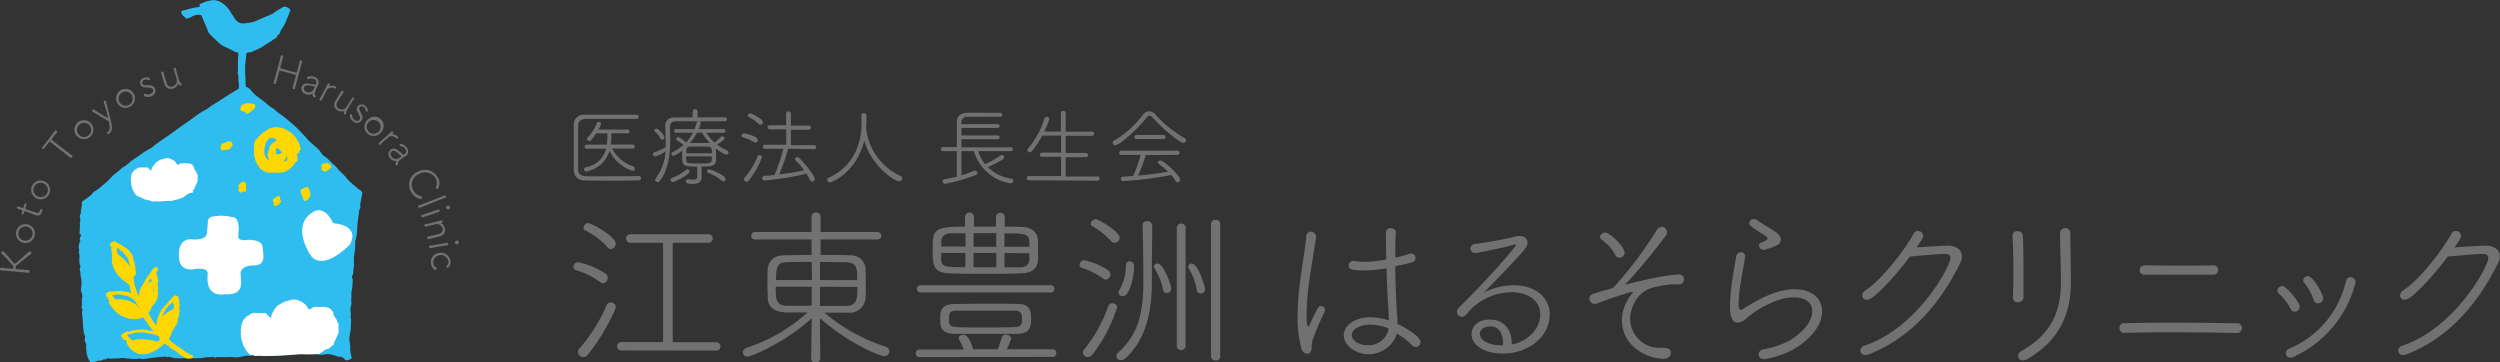 <svg xmlns="http://www.w3.org/2000/svg" xmlns:xlink="http://www.w3.org/1999/xlink" viewBox="0 0 486.26 70.49"><rect x="0" y="0" width="486.26" height="70.49" fill="#333333" stroke="none"/><defs><style>.cls-1{fill:none;clip-rule:evenodd;}.cls-2{fill:#727171;}.cls-3{fill:#2fbdf0;}.cls-3,.cls-4,.cls-6{fill-rule:evenodd;}.cls-4{fill:#fed600;}.cls-5{fill:#857252;}.cls-6,.cls-7{fill:#fff;}.cls-8{clip-path:url(#clip-path);}</style><clipPath id="clip-path"><path class="cls-1" d="M67,62.23a14.58,14.58,0,0,1-.68,2,8,8,0,0,1-1.7,4.71c-.26.26-.76-.06-1.14-.1a.34.34,0,0,1-.12,0,23.39,23.39,0,0,0-2.65.08c-.89.06-1.88-.07-2.78,0-1.12.09-2.24.21-3.37.25-.86,0-1.6.08-2.46.07a7.63,7.63,0,0,1-1,0c-.5-.11-1,0-1.51,0a5.32,5.32,0,0,0-1.43.23,4.61,4.61,0,0,1-1.62.08l-1.09-3.32a32.06,32.06,0,0,1-.16-3.52c.12-.2.68-2.45.81-2.57s1.4-1.68,1.4-1.68l2.76-1.6,5.09-1.16,5.49,0,3.88,1.32,1.6,1.64.48,1.88Z"/></clipPath></defs><g id="レイヤー_2" data-name="レイヤー 2"><path class="cls-2" d="M116.73,54.87A14.78,14.78,0,0,0,112,52.53a.64.64,0,0,1-.46-.63.91.91,0,0,1,.92-.89,15.57,15.57,0,0,1,5.28,2.18,1,1,0,0,1,.46.83,1.06,1.06,0,0,1-.92,1.09A.82.82,0,0,1,116.73,54.87Zm-3.3,14.59a1,1,0,0,1-1-1,1,1,0,0,1,.23-.63,31.1,31.1,0,0,0,5.35-8.54.81.81,0,0,1,.76-.46.91.91,0,0,1,1,.85c0,.7-2.7,6-5.41,9.28A1.17,1.17,0,0,1,113.43,69.46Zm4.72-21.38a14.22,14.22,0,0,0-4.29-3.24.61.61,0,0,1-.37-.56,1,1,0,0,1,.93-.89c.59,0,5.34,2.61,5.34,4a1.05,1.05,0,0,1-1,1.06A.86.86,0,0,1,118.15,48.08Zm2.74,20.09a.82.82,0,0,1-.86-.82.79.79,0,0,1,.82-.82l8.12,0V47.22l-6.33,0a.83.83,0,0,1-.86-.83.8.8,0,0,1,.82-.82h15.19a.8.8,0,0,1,.85.82.82.82,0,0,1-.85.83l-6.94,0V66.56l8.42,0a.82.82,0,0,1,.86.82.8.8,0,0,1-.86.82Z"/><path class="cls-2" d="M157.88,61.9c-5.51,5-11.91,7.46-12.48,7.46a.86.86,0,0,1-.92-.82c0-.37.23-.7.76-.89a33,33,0,0,0,11.82-6.87c-1.09,0-2.18,0-3.17,0-1.72,0-4.39,0-4.56-2.84,0-.66-.06-1.62-.06-2.58,0-1.19,0-2.37.06-3,.1-1.36.93-2.68,3.24-2.71,1.52,0,3.36-.07,5.28-.07v-3H146.92a.73.73,0,1,1,0-1.45h10.93l0-3a.8.8,0,0,1,.86-.79.81.81,0,0,1,.89.79l0,3h11a.73.73,0,1,1,0,1.45h-11v3c2,0,3.93,0,5.68.07a2.87,2.87,0,0,1,3.07,2.47c0,.7.06,1.66.06,2.65,0,1.18,0,2.37-.06,3.16A3.06,3.06,0,0,1,165,60.82h-1.32c-1.09,0-2.21,0-3.33,0a34.91,34.91,0,0,0,11.91,6.6,1,1,0,0,1,.73.86,1,1,0,0,1-1.09,1c-.53,0-6.37-2.11-12.41-7.39,0,2.71.06,7.79.06,7.79a.86.86,0,0,1-.89.86.84.84,0,0,1-.89-.83Zm0-10.95c-1.88,0-3.7,0-4.95.06-1.62,0-2,.86-2,3.47h7Zm0,4.82h-7c0,2.24,0,3.63,2.05,3.69,1.39,0,3.14,0,4.95,0Zm1.62,0,0,3.73c1.81,0,3.63,0,5.14,0,2.12-.06,2.12-1.48,2.12-3.69Zm7.23-1.29c0-2.28,0-3.37-2.12-3.47-1.22,0-3.13-.06-5.11-.06v3.53Z"/><path class="cls-2" d="M178.87,69.46a.7.7,0,0,1-.76-.72.74.74,0,0,1,.76-.76h8.58a14.5,14.5,0,0,0-.93-2,.65.65,0,0,1-.06-.23c0-.36.46-.63.92-.63,1.06,0,1.78,2.38,1.85,2.61a.44.44,0,0,1,0,.2h4.85c.24-.63.47-1.32.8-2.35a.77.77,0,0,1,.79-.49c.46,0,1,.3,1,.76a13.56,13.56,0,0,1-.83,2.08h8.88a.7.7,0,0,1,.73.76.69.69,0,0,1-.73.72Zm.19-12.57a.71.71,0,1,1,0-1.42h25.32a.67.67,0,0,1,.69.69.69.69,0,0,1-.69.73ZM193.72,42.2a.79.79,0,0,1,.86-.79.79.79,0,0,1,.85.79v1.88c1.06,0,2.18,0,3.27.07,2.05,0,3.1,1.15,3.2,2.54,0,.46,0,1,0,1.58,0,.8,0,1.62,0,2.21-.06,1.65-1.12,2.61-3.2,2.68s-4.39.1-6.57.1c-2.54,0-5,0-7.39-.1-3.33-.1-3.33-1.69-3.33-4.62,0-3.83.1-4.46,6.3-4.46V42.2a.86.86,0,0,1,1.72,0v1.88h4.29Zm-1.85,22.74c-2.05,0-4.13,0-6,0-2.87,0-3-1.36-3-2.94s.2-2.84,2.81-2.87c2,0,4-.07,6.07-.07s4.16,0,6.27.07c2.38,0,2.54,1.45,2.54,2.9,0,2-.56,2.88-2.8,2.91C196,64.94,193.92,64.94,191.87,64.94Zm-4.09-19.57c-1,0-1.85,0-2.74,0-1.39,0-1.92.69-1.95,1.69,0,.23,0,.56,0,.89h4.72Zm0,3.83h-4.72c0,.43,0,.86,0,1.15,0,1.62.93,1.62,4.69,1.62Zm11,12.94c0-1-.06-1.72-1.45-1.72-1.62,0-3.6,0-5.61,0s-4,0-5.65,0c-1.28,0-1.48.46-1.48,1.52,0,.2,0,.43,0,.66.07,1.09.46,1.09,6.5,1.09,2.22,0,4.49,0,6.24-.07C198.57,63.59,198.8,63.09,198.8,62.14Zm-5-16.8h-4.42V48h4.42Zm0,3.86h-4.42V52h4.42ZM200.25,48c0-2.61-.29-2.61-4.88-2.61V48Zm-4.88,1.22V52c1,0,2,0,2.94,0,1.15,0,1.88-.47,1.91-1.62,0-.33,0-.69,0-1.12Z"/><path class="cls-2" d="M214.57,54.18a14.35,14.35,0,0,0-4.16-2.08.59.59,0,0,1-.42-.59.88.88,0,0,1,.89-.89,13.62,13.62,0,0,1,4.65,1.94,1,1,0,0,1,.46.83,1,1,0,0,1-.89,1A1,1,0,0,1,214.57,54.18Zm-3,15.28a.94.94,0,0,1-.93-.89.9.9,0,0,1,.23-.59,27.61,27.61,0,0,0,4.72-8.52.75.75,0,0,1,.76-.46.84.84,0,0,1,.93.79A29.82,29.82,0,0,1,212.46,69,1.2,1.2,0,0,1,211.54,69.46ZM216.22,47A15.9,15.9,0,0,0,212.49,44a.61.61,0,0,1-.33-.53,1,1,0,0,1,1-.83c.5,0,4.62,2.44,4.62,3.57a1,1,0,0,1-1,1A.71.71,0,0,1,216.22,47Zm6-3.13a.84.84,0,0,1,.89-.86.93.93,0,0,1,1,.92v.89c0,1.92-.07,4.79-.07,7.3,0,.76,0,1.48,0,2.14V55c0,6.47-1.58,11.48-5.14,14.68a1.29,1.29,0,0,1-.86.37.85.85,0,0,1-.89-.8.91.91,0,0,1,.36-.69c3.86-3.46,4.88-7.69,4.88-13.73,0-2.47-.06-8.61-.16-11Zm-2.48,7c.83,0,.83.73.83,1.06,0,1.65-.76,5.68-2.18,5.68a.75.75,0,0,1-.82-.7,1.16,1.16,0,0,1,.19-.59A9.17,9.17,0,0,0,219,51.74v-.17A.72.72,0,0,1,219.75,50.81Zm6.47,5.52a11.89,11.89,0,0,0-1.68-4.23.51.51,0,0,1-.1-.3.67.67,0,0,1,.73-.59c1.09,0,2.64,4,2.64,4.85A.87.87,0,0,1,227,57,.72.72,0,0,1,226.22,56.33Zm2.68-12.15a.86.86,0,0,1,1.71,0V67.35a.86.86,0,0,1-1.71,0Zm3.89,12.18a12.29,12.29,0,0,0-1.58-4.26.48.48,0,0,1-.07-.3.63.63,0,0,1,.66-.59c1.35,0,2.61,4.75,2.61,4.92a.89.89,0,0,1-.89.92A.75.75,0,0,1,232.79,56.36Zm2.77-12.84a.83.83,0,0,1,.89-.82.81.81,0,0,1,.9.82V69.33a.81.81,0,0,1-.9.79.83.83,0,0,1-.89-.79Z"/><path class="cls-2" d="M254.24,68.8a1.15,1.15,0,0,1-1.06-.92,21.18,21.18,0,0,1-.79-6.31,46.56,46.56,0,0,1,.3-5.24c.43-4.1,1.22-8.06,1.38-10.27a.92.92,0,0,1,.9-1,1,1,0,0,1,1,1v.13c-.23,1.52-.75,4.69-1.18,7.56a54.55,54.55,0,0,0-.66,7.33c0,1.32.1,2.37.33,2.37s.26-.26.46-.69c1.52-3.23,1.55-3.23,2-3.23a.76.76,0,0,1,.79.75.94.94,0,0,1-.13.5A50.26,50.26,0,0,0,255.36,66a4.89,4.89,0,0,0-.23,1.55,1.46,1.46,0,0,1-.3,1A.7.7,0,0,1,254.24,68.8Zm17.39-3.66a5.82,5.82,0,0,1-5.51,3.76c-2.21,0-4.75-1.55-4.75-3.69,0-1.89,2.11-3.5,5.21-3.5a11.61,11.61,0,0,1,3.57.62V62L270,59.56c-.09-1.48-.23-4.45-.33-7.39a24.66,24.66,0,0,1-4.35.43c-2.31,0-3-.17-3-1a.87.87,0,0,1,.95-.85.93.93,0,0,1,.27,0,9.81,9.81,0,0,0,2,.16,21.63,21.63,0,0,0,4.09-.43c0-1.25-.06-2.44-.06-3.43,0-.72,0-1.35,0-1.81a.84.84,0,0,1,.92-.86c.46,0,1,.3,1,.76v.06c-.1,1.13-.1,2.94-.1,4.92,1-.23,2-.49,2.77-.76a1.07,1.07,0,0,1,.3-.06.86.86,0,0,1,.86.89c0,.36-.23.72-.83.89-1,.26-2.08.49-3.1.72,0,2.84.13,5.78.23,7.56,0,.86.17,2,.2,3,0,.2,0,.43,0,.63.5.23,4.46,2.24,4.46,3.5a.93.93,0,0,1-.89,1,1.05,1.05,0,0,1-.73-.33,14.39,14.39,0,0,0-3-2.31Zm-5.15-2c-2.11,0-3.56,1-3.56,2s1.22,2,3.07,2a3.94,3.94,0,0,0,4-2.74l.1-.53A9.92,9.92,0,0,0,266.48,63.16Z"/><path class="cls-2" d="M299.58,61.18c0-3-2.7-4.33-5.61-4.33a11.27,11.27,0,0,0-8.78,4.33,1,1,0,0,1-.82.43,1,1,0,0,1-1-.93,1.38,1.38,0,0,1,.47-.92C289.72,54,294.9,47.91,294.9,47.61c0,0,0-.06-.1-.06a.69.69,0,0,0-.23,0c-1.79.56-7.36,1.68-7.56,1.68a.91.91,0,0,1-1-.89.93.93,0,0,1,.92-.89A73.52,73.52,0,0,0,294.76,46a3.61,3.61,0,0,1,.76-.1c.93,0,1.59.5,1.59,1.26s-.2,1.09-3.9,5l-4.55,4.72a12.83,12.83,0,0,1,5.77-1.39c4.49,0,7,2.61,7,5.68,0,4.09-3.83,7.59-9.14,7.59-3.86,0-6.07-1.78-6.07-3.76,0-1.26.95-2.84,3.59-2.84,2.28,0,4.23,1.48,4.23,4.69V67C297.17,66.46,299.58,63.88,299.58,61.18Zm-7.22,5.74c0-2.18-.9-3.43-2.45-3.43-1.88,0-2.08,1.22-2.08,1.42,0,1.12,1.46,2.24,4.06,2.24h.47Z"/><path class="cls-2" d="M321.63,55.9c-3.34.76-4.56,4.26-4.56,6.07a5.7,5.7,0,0,0,6.07,5.68c1,0,1.85,0,1.85,1,0,.56-.49,1.13-1.45,1.13-2.8,0-8.08-2.12-8.08-7.63a8.3,8.3,0,0,1,2-5.05.62.62,0,0,0,.16-.3s0,0-.06,0c-1,0-6.57,2.08-6.9,2.21a1.24,1.24,0,0,1-.47.1,1.12,1.12,0,0,1-1.05-1,1.06,1.06,0,0,1,.86-1l2-.6c.93-.26,1.62-.36,2-.76a76.82,76.82,0,0,0,8.19-10.92,1.3,1.3,0,0,1,1.05-.73,1.07,1.07,0,0,1,1,1.06,1.1,1.1,0,0,1-.23.66,113.3,113.3,0,0,1-7.79,9.41c-.07.06-.13.1-.13.13s0,0,.06,0a1.73,1.73,0,0,0,.3-.06c.4-.14,7.46-1.92,10.33-1.92a1,1,0,0,1,.07,1.92h-1.46A21.54,21.54,0,0,0,321.63,55.9ZM315,50.12a.9.9,0,0,1-.83-.56,8.13,8.13,0,0,0-2.61-2.9.67.67,0,0,1-.33-.57.92.92,0,0,1,.93-.85c1,0,3.83,2.74,3.83,3.92A1,1,0,0,1,315,50.12Z"/><path class="cls-2" d="M343.14,69.86a1,1,0,0,1-1.09-.93c0-.42.3-.85,1-1a17.38,17.38,0,0,0,4.76-1.55c3.27-1.91,4.68-4.09,4.68-5.81,0-2-1.71-2.74-3.56-2.74-3.47,0-7.53,2.58-9.27,4.1a2.67,2.67,0,0,1-1.65.82c-.93,0-1.52-.79-1.52-3.26a34.54,34.54,0,0,1,.29-3.9c.27-2.14.7-4.29.93-5.74a.91.91,0,0,1,.92-.79.74.74,0,0,1,.79.75V50c-.19,1.42-.59,3.37-.85,5a27.8,27.8,0,0,0-.4,3.8c0,.53,0,1.48.4,1.48a1.75,1.75,0,0,0,.72-.36c2.84-1.75,6.24-3.66,9.74-3.66s5.38,1.85,5.38,4.32c0,2.25-1.65,5-5.38,7.26A17.24,17.24,0,0,1,343.14,69.86Zm.23-21.32a1.51,1.51,0,0,1-.36.06.85.85,0,0,1-.86-.82.57.57,0,0,1,.4-.6c.85-.33,1.25-.56,1.25-.82s-.33-.46-1-.86c-2.37-1.52-2.54-1.62-2.54-2.14a.8.8,0,0,1,.86-.76,1.35,1.35,0,0,1,.73.26c.62.46,1.58,1.06,2.37,1.52,1,.59,2.12,1.32,2.15,2.11S346.08,47.75,343.37,48.54Z"/><path class="cls-2" d="M363.14,58.31a.87.87,0,0,1-.93-.83,1.22,1.22,0,0,1,.63-1c3.33-2.24,7.53-7.72,9.41-11.09a.86.86,0,0,1,.82-.46,1,1,0,0,1,1,.89c0,.37-.17.73-1.29,2.31,2-.16,5.67-.36,6.07-.36,1.75,0,2.77.93,2.77,2.11a2.72,2.72,0,0,1-.29,1.16c-3.44,7-8.85,14.32-17.76,17.85a2.24,2.24,0,0,1-.73.17.91.91,0,0,1-1-.86c0-.4.27-.82.93-1,10.26-3.54,16.6-15.42,16.6-17,0-.53-.36-.82-1.06-.82-.89,0-4.25.29-6.83.52C369.94,52.07,364.69,58.31,363.14,58.31Z"/><path class="cls-2" d="M391.52,57.84v-.06c.06-1.32.1-2.94.1-4.62,0-2.58-.07-5.28-.17-7.23v-.07a.88.88,0,0,1,1-.89.93.93,0,0,1,1,.89c.1,1.85.13,4.72.13,7.36,0,1.65,0,3.27,0,4.46a1,1,0,0,1-1,1.09A.9.9,0,0,1,391.52,57.84Zm11.19-11c0,2.61.09,5.55.09,7.89,0,5.61-1.68,11.22-8.54,15.15a1.69,1.69,0,0,1-.79.23.89.89,0,0,1-.93-.89,1.07,1.07,0,0,1,.59-.93c6.28-3.46,7.73-8.28,7.73-13.49,0-2.65-.17-6.74-.17-9.41a1,1,0,0,1,2-.07Z"/><path class="cls-2" d="M435.05,64.78c-3.57-.1-8-.14-12.21-.14-3.5,0-6.9,0-9.61.1h0a.92.92,0,0,1-1-.95.94.94,0,0,1,1.06-.93c2.44-.06,5.84-.1,9.37-.1,4.49,0,9.21.07,12.41.13a.88.88,0,0,1,1,.9,1,1,0,0,1-1,1Zm-4.52-13.17a.9.9,0,0,1,.92.92.92.92,0,0,1-1,.89c-1.75,0-4.23,0-6.67,0s-4.92,0-6.67,0a.9.9,0,0,1-.95-.89c0-.46.36-.92,1.12-.92h0c1.85,0,4.16.06,6.47.06s4.72,0,6.73-.06Z"/><path class="cls-2" d="M445.54,60.09a10.83,10.83,0,0,0-2.31-3,.71.71,0,0,1-.26-.57,1,1,0,0,1,.92-.89c.86,0,3.4,3.17,3.4,4a1,1,0,0,1-1,1A.88.88,0,0,1,445.54,60.09Zm-.07,9.47a.8.8,0,0,1-.85-.86.89.89,0,0,1,.59-.86A18.82,18.82,0,0,0,456.3,54.68a.89.89,0,0,1,.89-.76,1,1,0,0,1,1,.95,21.71,21.71,0,0,1-12.14,14.56A1.48,1.48,0,0,1,445.47,69.56ZM450,58.31A10.63,10.63,0,0,0,448.18,55a.74.74,0,0,1-.2-.46.9.9,0,0,1,.89-.83c1.09,0,3,3.6,3,4.29a1,1,0,0,1-.95,1A.88.88,0,0,1,450,58.31Z"/><path class="cls-2" d="M467.75,58.31a.87.87,0,0,1-.93-.83,1.22,1.22,0,0,1,.63-1c3.34-2.24,7.53-7.72,9.41-11.09a.86.86,0,0,1,.82-.46,1,1,0,0,1,1,.89c0,.37-.17.73-1.29,2.31,2-.16,5.68-.36,6.07-.36,1.75,0,2.77.93,2.77,2.11a2.72,2.72,0,0,1-.29,1.16c-3.44,7-8.85,14.32-17.76,17.85a2.24,2.24,0,0,1-.73.17.91.91,0,0,1-1-.86c0-.4.27-.82.93-1,10.26-3.54,16.6-15.42,16.6-17,0-.53-.36-.82-1.06-.82-.89,0-4.25.29-6.83.52C474.55,52.07,469.3,58.31,467.75,58.31Z"/><path class="cls-2" d="M124.29,34.26a.39.39,0,0,1,.4.4.4.4,0,0,1-.4.42c-1.48.05-3.41.06-5.31.06s-3.79,0-5.22-.06a1.94,1.94,0,0,1-2.16-1.93c0-1.25,0-2.54,0-3.86,0-1.68,0-3.39,0-5.09a1.89,1.89,0,0,1,2.08-1.88c1.29,0,2.85,0,4.46,0,2,0,4,0,5.71,0a.39.39,0,0,1,.39.4.4.4,0,0,1-.41.41c-2.06,0-5.23,0-7.7,0-.82,0-1.56,0-2.15,0-1.14,0-1.51.6-1.53,1.34,0,1.46,0,3,0,4.53,0,1.36,0,2.71,0,3.91,0,1,.57,1.35,1.72,1.38s2.6,0,4.19,0c2,0,4.25,0,5.91-.06Zm-5.37-8.36a13.63,13.63,0,0,1-.12,2.21l4.28,0a.37.37,0,0,1,.38.39.37.37,0,0,1-.38.39c-1.71,0-3.12,0-4,0a6.94,6.94,0,0,0,4.08,3.46.41.41,0,0,1,.32.42.44.44,0,0,1-.47.45,7.49,7.49,0,0,1-4.45-3.87,5.85,5.85,0,0,1-4.51,4,.43.43,0,0,1-.44-.43.42.42,0,0,1,.35-.39,4.86,4.86,0,0,0,3.93-3.61c-.79,0-2.23,0-3.78,0a.37.37,0,0,1-.38-.39.37.37,0,0,1,.38-.39l3.93,0a14,14,0,0,0,.09-2.21h-2.17c-.86,1.32-1.11,1.49-1.34,1.49a.44.44,0,0,1-.46-.4.39.39,0,0,1,.12-.27,9.08,9.08,0,0,0,1.82-2.8.35.35,0,0,1,.35-.24.48.48,0,0,1,.48.4,5,5,0,0,1-.52,1.08H122a.38.38,0,1,1,0,.75Z"/><path class="cls-2" d="M134.75,21.7a.45.45,0,0,1,.47-.47.45.45,0,0,1,.47.47v1.12c1.91,0,3.86,0,5.24,0a.39.39,0,1,1,0,.77c-1.65,0-4.05,0-6.16,0-1.3,0-2.49,0-3.31,0s-1.14.42-1.14,1.07v0c0,.76.05,1.53.05,2.28,0,3-.34,6-2,8.19a.56.56,0,0,1-.47.27.46.46,0,0,1-.47-.43.47.47,0,0,1,.1-.26,9.86,9.86,0,0,0,1.93-5.3,6,6,0,0,1-2,1A.47.47,0,0,1,127,30a.41.41,0,0,1,.28-.38,9.67,9.67,0,0,0,2.2-1c0-.39,0-.79,0-1.2,0-.92-.06-1.86-.09-2.78v-.12c0-1.06.67-1.68,1.9-1.68l3.41,0ZM128.5,27a4.73,4.73,0,0,0-1.1-1.39.28.28,0,0,1-.14-.24c0-.18.22-.35.44-.35.4,0,1.53,1.26,1.53,1.7a.49.49,0,0,1-.44.47A.32.32,0,0,1,128.5,27Zm2.35,8.41a.44.44,0,0,1-.41-.45.36.36,0,0,1,.25-.37A8.79,8.79,0,0,0,133.51,33a.32.32,0,0,1,.2-.08.44.44,0,0,1,.38.45C134.09,34,131.11,35.43,130.85,35.43Zm4.74-3c-2.65,0-2.89-.2-2.89-1.73,0-.47,0-1,0-1.42A5.62,5.62,0,0,1,131,30.31a.41.41,0,0,1-.41-.4.37.37,0,0,1,.24-.34,8.17,8.17,0,0,0,2.1-1.36,6.33,6.33,0,0,0-1.23-.9.31.31,0,0,1-.17-.27.38.38,0,0,1,.39-.36c.45,0,1.49,1,1.51,1.05a8.64,8.64,0,0,0,1.34-1.9l-3.22,0a.37.37,0,1,1,0-.73l3.54,0a8.44,8.44,0,0,0,.39-1.17.4.4,0,0,1,.4-.34.38.38,0,0,1,.42.35,6.42,6.42,0,0,1-.4,1.16l4.76,0a.37.37,0,1,1,0,.73l-3.29,0a9.38,9.38,0,0,0,1.61,1.9,7,7,0,0,0,1.23-1.11.31.31,0,0,1,.25-.12.46.46,0,0,1,.46.4c0,.1,0,.34-1.45,1.23a9.8,9.8,0,0,0,2,1.16.35.35,0,0,1,.23.33.46.46,0,0,1-.45.46,5.84,5.84,0,0,1-2-1.21v.06c0,.41.05.86.05,1.31,0,1.88-.09,2.15-2.84,2.15V33.7c0,.08,0,.79,0,.79v0c0,.66-.34,1.28-1.71,1.28-1.15,0-1.33-.17-1.33-.49a.4.4,0,0,1,.4-.42h.07a7.07,7.07,0,0,0,.92.09c.54,0,.82-.15.82-.66Zm-2.13-2c0,.27,0,.52,0,.71,0,.67.49.68,2.47.68s2.48,0,2.52-.72c0-.18,0-.42,0-.67Zm5-.59c0-1.32,0-1.32-2.2-1.32h-1.9c-.64,0-.87.32-.87.69,0,.17,0,.39,0,.62Zm-2.7-4-.21,0a9.66,9.66,0,0,1-1.37,2h0c.5,0,1.11,0,1.73,0s1.26,0,1.78,0a2.22,2.22,0,0,1,.38,0,9.83,9.83,0,0,1-1.53-2.05Zm4.66,9.37a8.18,8.18,0,0,0-2.67-1.55.3.3,0,0,1-.23-.3.41.41,0,0,1,.4-.4c.3,0,3.21,1.14,3.21,1.9a.46.46,0,0,1-.42.48A.5.5,0,0,1,140.42,35.18Z"/><path class="cls-2" d="M146.65,27.66a7.42,7.42,0,0,0-2.13-.94.35.35,0,0,1-.27-.34.47.47,0,0,1,.47-.45s2.67.47,2.67,1.31a.5.5,0,0,1-.47.5A.45.45,0,0,1,146.65,27.66Zm-1.44,7.69a.5.5,0,0,1-.49-.49.49.49,0,0,1,.12-.32,14.48,14.48,0,0,0,2.52-4.15.43.43,0,0,1,.4-.25.42.42,0,0,1,.44.42,15.86,15.86,0,0,1-2.54,4.53A.63.63,0,0,1,145.21,35.35Zm2.38-11.22a8.22,8.22,0,0,0-1.94-1.37.34.34,0,0,1-.2-.3.45.45,0,0,1,.45-.42c.3,0,2.48,1.1,2.48,1.71a.52.52,0,0,1-.48.52A.46.46,0,0,1,147.59,24.13Zm5.69,4.8a33,33,0,0,1-1.74,5c1.68-.2,3.41-.49,4.87-.81a16.23,16.23,0,0,0-1.65-1.91.37.37,0,0,1-.12-.25.43.43,0,0,1,.44-.4.44.44,0,0,1,.32.13c1,.92,3.07,3.44,3.07,4.11a.52.52,0,0,1-.5.52.49.49,0,0,1-.44-.32,8.2,8.2,0,0,0-.67-1.22,54.42,54.42,0,0,1-8.16,1.32.43.43,0,0,1-.45-.45.42.42,0,0,1,.4-.45c.64,0,1.29-.1,2-.17a30.11,30.11,0,0,0,1.7-5.09l-3.54,0a.4.4,0,1,1,0-.79l4.11,0v-3l-3.19,0a.4.4,0,0,1-.42-.41.4.4,0,0,1,.42-.38l3.17,0V22.05a.47.47,0,0,1,.93,0l0,2.39,3.47,0a.39.39,0,0,1,.41.38.39.39,0,0,1-.41.41l-3.47,0v3l4.45,0a.4.4,0,1,1,0,.79Z"/><path class="cls-2" d="M168.51,25.22a11.52,11.52,0,0,0,6.63,9,.48.48,0,0,1,.36.48.57.57,0,0,1-.58.56c-1.1,0-5.62-3.27-6.81-7.94-1.48,6.19-6.31,8.17-6.68,8.17a.52.52,0,0,1-.52-.5.47.47,0,0,1,.32-.45c6.09-2.74,6.34-8.93,6.34-10.31,0-.55,0-1.21-.06-1.73v0A.48.48,0,0,1,168,22a.49.49,0,0,1,.53.5c0,.59,0,1.44-.06,2.16,0,.1,0,.19,0,.29Z"/><path class="cls-2" d="M190.26,29.4a7.62,7.62,0,0,0,1.34,2.52,13.4,13.4,0,0,0,3-1.71.38.38,0,0,1,.26-.08.45.45,0,0,1,.2.85,18.09,18.09,0,0,1-2.94,1.51,8,8,0,0,0,4.6,2.25.41.41,0,0,1,.38.42.51.51,0,0,1-.53.5,8.88,8.88,0,0,1-7.15-6.26H187v4.69a18.49,18.49,0,0,0,2.51-.88l.17,0a.42.42,0,0,1,.14.82,32.78,32.78,0,0,1-6,1.72.45.45,0,0,1-.49-.44.49.49,0,0,1,.42-.47c.79-.12,1.6-.29,2.35-.47V29.4h-2.73A.37.37,0,0,1,183,29a.38.38,0,0,1,.39-.38h2.72c0-.45,0-1,0-1.48,0-1.16,0-2.4,0-3.37,0-1.21.76-1.81,2-1.83s2.47,0,3.73,0c.92,0,1.83,0,2.7,0a.37.37,0,0,1,.4.38.38.38,0,0,1-.4.39c-1,0-2.15,0-3.24,0s-2.16,0-3.1,0A1.09,1.09,0,0,0,187,23.92l0,.23h7.05a.37.37,0,0,1,0,.74H187c0,.47,0,1,0,1.44h7.08a.35.35,0,0,1,.35.37.35.35,0,0,1-.35.37H187c0,.56,0,1.09,0,1.58h9.69a.38.38,0,0,1,0,.75Z"/><path class="cls-2" d="M200.11,35.06a.39.39,0,0,1-.41-.4.41.41,0,0,1,.41-.42l6.28,0V30.5h-3.74a.39.39,0,0,1-.39-.4.4.4,0,0,1,.39-.42l3.74,0V26.38l-3.66,0a18.67,18.67,0,0,1-2,3,.58.58,0,0,1-.45.25.45.45,0,0,1-.45-.44.55.55,0,0,1,.13-.32,15.89,15.89,0,0,0,3.17-5.8.46.46,0,0,1,.46-.34.49.49,0,0,1,.52.44,14.84,14.84,0,0,1-1,2.41l3.24,0V22.1a.47.47,0,1,1,.93,0v3.51l5.1,0a.4.4,0,0,1,.42.41.39.39,0,0,1-.42.4l-5.1,0v3.33l3.94,0a.38.38,0,0,1,.4.4.39.39,0,0,1-.4.42h-3.94v3.76l6.19,0a.39.39,0,0,1,.4.42.38.38,0,0,1-.4.4Z"/><path class="cls-2" d="M230.16,27.79c-.67,0-3.91-2.63-5.87-4.83-.27-.3-.49-.45-.71-.45s-.4.15-.63.45c-1.88,2.4-5.29,5.29-6,5.29a.48.48,0,0,1-.18-.94,19.21,19.21,0,0,0,5.55-5,1.56,1.56,0,0,1,1.19-.67,1.8,1.8,0,0,1,1.26.66,21.43,21.43,0,0,0,5.64,4.55.46.46,0,0,1,.29.42A.56.56,0,0,1,230.16,27.79Zm-7.3,2.37a31.52,31.52,0,0,1-1.51,4c2-.18,4-.43,5.86-.77a16.83,16.83,0,0,0-1.81-1.49.41.41,0,0,1-.19-.3.43.43,0,0,1,.46-.37c.72,0,3.89,2.95,3.89,3.72a.52.52,0,0,1-.52.51.45.45,0,0,1-.37-.22,9.1,9.1,0,0,0-.87-1.21,65.55,65.55,0,0,1-9.42,1.19.4.4,0,0,1-.38-.43c0-.22.11-.42.35-.42l2.05-.14a25.39,25.39,0,0,0,1.46-4.11l-3.76,0a.39.39,0,0,1-.41-.38.42.42,0,0,1,.42-.44H229a.4.4,0,0,1,.43.4.41.41,0,0,1-.43.42Zm-1.81-3.11a.4.4,0,1,1,0-.8h5.27a.38.38,0,0,1,.4.4.39.39,0,0,1-.42.4Z"/><path class="cls-2" d="M5.56,52.53a.26.26,0,0,1,.21.29.24.24,0,0,1-.25.24h0c-.86-.09-1.92-.19-2.91-.27S.85,52.65.23,52.61h0A.25.25,0,0,1,0,52.32a.26.26,0,0,1,.27-.24h0l1.25.13.89.06c.1,0,.16,0,.18-.24a.61.61,0,0,0-.18-.5C1.83,50.86.78,49.72.36,49.35a.26.26,0,0,1-.08-.21.28.28,0,0,1,.28-.26c.11,0,.18,0,2.17,2.34,0,.05.08.08.11.08A.22.22,0,0,0,3,51.24c.84-.69,1.9-1.65,2.63-2.26a.31.31,0,0,1,.2-.07.32.32,0,0,1,.28.31.34.34,0,0,1-.14.21C5.15,50,4.07,51,3.24,51.61a.48.48,0,0,0-.19.39,1.27,1.27,0,0,1,0,.2.12.12,0,0,0,.13.14l1.07.1c.41,0,.86.07,1.32.09Z"/><path class="cls-2" d="M4.54,47.23a1.84,1.84,0,1,1,.82-3.59,1.84,1.84,0,1,1-.82,3.59Zm.72-3.14a1.38,1.38,0,1,0-.62,2.69,1.38,1.38,0,1,0,.62-2.69Z"/><path class="cls-2" d="M4.93,40.49c0,.12,0,.12.07.16l1.6.58c.58.21,1,.33,1.19-.26q0-.09.06-.21v0a.19.19,0,0,1,.26-.11c.19.07.17.26.06.56-.33,1-1.15.67-1.48.56L5,41.11l-.12,0c-.08,0-.1,0-.12,0l-.15.44a.21.21,0,1,1-.39-.13L4.32,41c0-.06,0-.08-.05-.1l-.65-.24-.18-.06a.23.23,0,0,1-.15-.3.22.22,0,0,1,.31-.13c.22.07.81.3.81.3s.09,0,.12-.09l.24-.67A.2.2,0,0,1,5,39.55a.21.21,0,0,1,.13.28Z"/><path class="cls-2" d="M7.11,38.6A1.84,1.84,0,1,1,8.7,35.28,1.84,1.84,0,1,1,7.11,38.6ZM8.5,35.7a1.38,1.38,0,1,0-1.19,2.49A1.38,1.38,0,1,0,8.5,35.7Z"/><path class="cls-2" d="M14,30.21a.25.25,0,0,1,0,.38.26.26,0,0,1-.37.06h0c-.54-.44-1.66-1.33-2.62-2.08l-1.26-1c-.09-.07-.11-.07-.44.35l-.7.93a.25.25,0,0,1-.35.07.25.25,0,0,1,0-.35h0c.31-.38.83-1,1.34-1.69s.83-1.08,1.1-1.45h0a.21.21,0,0,1,.32,0,.22.22,0,0,1,.05.32h0l-.52.64c-.23.3-.41.54-.47.64a.1.1,0,0,0,0,.17l1.14.91c1,.76,2.15,1.64,2.76,2.1Z"/><path class="cls-2" d="M15,26.51a1.84,1.84,0,1,1,2.64-2.57A1.84,1.84,0,1,1,15,26.51Zm2.31-2.24a1.38,1.38,0,1,0,0,2A1.38,1.38,0,0,0,17.3,24.27Z"/><path class="cls-2" d="M21.21,26a.23.23,0,0,1-.34,0,.25.25,0,0,1,.07-.35c.52-.39.47-.9.22-1.93a.34.34,0,0,0,0-.1.34.34,0,0,0-.13-.1c-.56-.34-2.56-1.49-3-1.8a.19.19,0,0,1-.08-.07.23.23,0,0,1,.06-.32.22.22,0,0,1,.27,0c.48.31,2.1,1.3,2.6,1.58.07,0,.11.06.13,0a23.76,23.76,0,0,0-.83-3,.23.23,0,0,1,.09-.28.24.24,0,0,1,.34,0,.31.31,0,0,1,0,.1c.26,1,.71,2.78,1,4C21.88,24.78,21.91,25.5,21.21,26Z"/><path class="cls-2" d="M22.8,20a1.84,1.84,0,1,1,2.54.73A1.79,1.79,0,0,1,22.8,20Zm2.78-1.61a1.38,1.38,0,1,0-.46,2A1.39,1.39,0,0,0,25.58,18.42Z"/><path class="cls-2" d="M29.44,18.71c-.76.32-1.37.07-1.45-.13a.23.23,0,0,1,.12-.31.24.24,0,0,1,.23,0,1,1,0,0,0,.93,0c.42-.18.63-.54.49-.86s-.54-.39-1.55-.41a.93.93,0,0,1-.31-1.82c.62-.26,1.15-.12,1.23.08a.22.22,0,0,1-.12.3.24.24,0,0,1-.23,0,.79.79,0,0,0-.72,0c-.37.16-.49.47-.38.71a.6.6,0,0,0,.56.32c.24,0,.64,0,.91,0a1.13,1.13,0,0,1,1,.63A1.11,1.11,0,0,1,29.44,18.71Z"/><path class="cls-2" d="M34.17,13.33c.16.58.34,1.21.53,1.85a2,2,0,0,0,.56,1.05.38.38,0,0,1,.1.13.25.25,0,0,1-.17.29c-.25.07-.48-.3-.54-.42s0,0,0,0a0,0,0,0,0,0,0,1.51,1.51,0,0,1-1,1,1.25,1.25,0,0,1-1.63-.84c-.09-.27-.31-1-.49-1.55-.07-.24-.13-.46-.17-.62a.22.22,0,0,1,.15-.29.22.22,0,0,1,.29.15h0c.08.32.26.92.4,1.42l.23.7a.87.87,0,0,0,1.12.62,1.16,1.16,0,0,0,.82-1.36c-.07-.26-.14-.52-.22-.78s-.24-.8-.37-1.2h0a.22.22,0,0,1,.16-.28.24.24,0,0,1,.3.15Z"/><path class="cls-2" d="M57.4,17.2a.23.23,0,0,1-.3.15.23.23,0,0,1-.18-.29h0l.32-1.16c.14-.5.25-.92.3-1.12s0-.2-.08-.22L56,14.14c-.6-.17-1.2-.32-1.48-.39-.09,0-.16,0-.2.11s-.2.68-.35,1.23c-.1.33-.2.7-.28,1.07h0a.24.24,0,0,1-.3.17.24.24,0,0,1-.18-.3h0c.25-.83.54-1.87.81-2.85s.44-1.66.59-2.25h0a.24.24,0,0,1,.47.13h0c-.09.32-.19.64-.27.95-.13.47-.23.87-.28,1.08s0,.17.09.2L56,13.7c.65.18,1.31.35,1.58.41.1,0,.13,0,.16-.13s.18-.59.31-1.06c.08-.31.16-.65.24-1h0a.23.23,0,0,1,.3-.17.24.24,0,0,1,.18.3h0c-.19.65-.46,1.63-.73,2.59l-.67,2.52Z"/><path class="cls-2" d="M60.81,18.18a1.45,1.45,0,0,1-1.37.14,1.16,1.16,0,0,1-.74-1.49,1.06,1.06,0,0,1,1.13-.6,14.3,14.3,0,0,1,1.44.24c.09,0,.13,0,.15,0l.06-.11a.7.7,0,0,0-.45-1,1.21,1.21,0,0,0-1,0,.23.23,0,0,1-.18,0,.21.21,0,0,1-.11-.28c.11-.28.84-.35,1.45-.1a1.07,1.07,0,0,1,.65,1.58c0,.06,0,.13-.09.2-.12.23-.27.56-.37.8-.25.61-.19.8,0,1.07a.19.19,0,0,1,0,.18.26.26,0,0,1-.31.14.71.71,0,0,1-.29-.71s0,0,0,0A0,0,0,0,0,60.81,18.18Zm.27-1a1.89,1.89,0,0,0,.11-.25c0-.06,0-.09,0-.11h0c-1.19-.27-1.84-.37-2.05.15a.74.74,0,0,0,.51.93A1.12,1.12,0,0,0,61.08,17.22Z"/><path class="cls-2" d="M62.59,19.47a.21.21,0,0,1-.29.09.23.23,0,0,1-.12-.31h0c.31-.57.66-1.22,1-1.83.2-.4.39-.77.54-1.09h0a.24.24,0,0,1,.31-.07.22.22,0,0,1,.11.3l-.14.25v0s0,0,0,0a1.5,1.5,0,0,1,1.24,0,.21.21,0,0,1,.12.3.23.23,0,0,1-.32.09,1.1,1.1,0,0,0-1.48.33l-.48.91c-.14.29-.31.62-.49,1Z"/><path class="cls-2" d="M68.8,19.29c-.34.51-.7,1.06-1,1.62A2.05,2.05,0,0,0,67.32,22a.23.23,0,0,1,0,.17.24.24,0,0,1-.32.06c-.21-.14-.08-.55,0-.67s0,0,0,0h0a1.47,1.47,0,0,1-1.39-.13,1.21,1.21,0,0,1-.4-1.75c.14-.24.52-.88.85-1.39l.34-.54a.23.23,0,0,1,.32-.07.22.22,0,0,1,.07.31h0c-.19.28-.53.81-.8,1.25-.18.28-.32.52-.38.63a.86.86,0,0,0,.25,1.24,1.13,1.13,0,0,0,1.53-.3c.15-.23.3-.45.44-.68s.44-.71.66-1.07h0a.21.21,0,0,1,.31-.07.24.24,0,0,1,.08.32Z"/><path class="cls-2" d="M68.66,23.59c-.64-.48-.7-1.13-.56-1.31a.23.23,0,0,1,.32,0,.25.25,0,0,1,.09.2.92.92,0,0,0,.41.81.68.68,0,0,0,1,0c.26-.33.09-.66-.36-1.53a1,1,0,0,1,0-1.08A1,1,0,0,1,71,20.56c.52.39.64.92.51,1.09a.23.23,0,0,1-.32,0,.25.25,0,0,1-.09-.21.79.79,0,0,0-.34-.61.55.55,0,0,0-.8,0,.6.6,0,0,0,0,.64c.1.21.29.55.41.79a1.14,1.14,0,0,1-.07,1.21A1.09,1.09,0,0,1,68.66,23.59Z"/><path class="cls-2" d="M71.47,23.36a1.77,1.77,0,0,1,2.59-.18,1.79,1.79,0,0,1,0,2.61,1.79,1.79,0,1,1-2.62-2.43Zm2.28,2.12a1.34,1.34,0,1,0-2,.17A1.37,1.37,0,0,0,73.75,25.48Z"/><path class="cls-2" d="M74,28.12a.21.21,0,0,1-.31,0,.23.23,0,0,1,0-.33h0c.49-.42,1.06-.91,1.56-1.37l.89-.82h0a.23.23,0,0,1,.31,0,.22.22,0,0,1,0,.32l-.22.19,0,0h0a1.52,1.52,0,0,1,1.15.48.21.21,0,0,1,0,.32.23.23,0,0,1-.33,0,1.09,1.09,0,0,0-1.5-.22c-.16.13-.43.37-.77.68l-.8.73Z"/><path class="cls-2" d="M77.09,31.32a1.42,1.42,0,0,1-1.25-.58A1.15,1.15,0,0,1,76,29.09a1,1,0,0,1,1.28.06,11.24,11.24,0,0,1,1.12.93c.07.07.1.08.15,0l.1-.07a.7.7,0,0,0,.14-1.11,1.18,1.18,0,0,0-.85-.48.24.24,0,0,1-.16-.08.22.22,0,0,1,0-.31c.24-.18.9.13,1.3.66a1.06,1.06,0,0,1-.24,1.69c-.06,0-.11.09-.18.13s-.52.34-.72.5c-.53.4-.58.59-.53.94a.16.16,0,0,1-.07.16.25.25,0,0,1-.34,0,.72.72,0,0,1,.11-.76s0,0,0,0S77.11,31.31,77.09,31.32Zm.73-.69.21-.16c.06,0,.06-.07,0-.11l0,0c-.88-.84-1.4-1.26-1.84-.92a.75.75,0,0,0,0,1.06A1.11,1.11,0,0,0,77.82,30.63Z"/><path class="cls-2" d="M79.89,37.19a2.73,2.73,0,0,1,1.33-3.77,2.82,2.82,0,0,1,3.94,1.13,2,2,0,0,1,0,2.18.25.25,0,0,1-.35-.1.28.28,0,0,1,0-.25,1.9,1.9,0,0,0-.07-1.66,2.37,2.37,0,0,0-3.26-.87,2.26,2.26,0,0,0-1.15,3.09,2.17,2.17,0,0,0,1.52,1.2.27.27,0,0,1,.22.14.3.3,0,0,1-.13.38C81.68,38.8,80.5,38.39,79.89,37.19Z"/><path class="cls-2" d="M81.65,40.4a.22.22,0,0,1-.31-.14.22.22,0,0,1,.14-.31h0c.54-.19,1.62-.62,2.63-1s2-.78,2.29-.92h0a.24.24,0,0,1,.33.14.23.23,0,0,1-.14.3h0l-2.57,1-2.36.94Z"/><path class="cls-2" d="M82.27,42.26a.24.24,0,0,1-.15-.46l2.22-.74.87-.3h0a.24.24,0,0,1,.29.17.21.21,0,0,1-.13.29h0l-1.58.52-1.51.53Zm4.53-1.8a.35.35,0,0,1,.26-.46.37.37,0,0,1,.46.23.35.35,0,0,1-.22.47A.38.38,0,0,1,86.8,40.46Z"/><path class="cls-2" d="M83.31,46l1.41-.33.7-.2a.85.85,0,0,0,.68-1,1.16,1.16,0,0,0-1.32-.87l-1.19.28-.78.2h0a.21.21,0,0,1-.26-.16.23.23,0,0,1,.16-.29h0c.62-.14,1.34-.3,2-.47.43-.1.83-.21,1.16-.3h0a.23.23,0,0,1,.26.19.21.21,0,0,1-.15.27l-.3.07h0l0,0a1.41,1.41,0,0,1,.84,1,1.26,1.26,0,0,1-.92,1.56l-1.34.35-.85.2a.21.21,0,0,1-.28-.16A.22.22,0,0,1,83.3,46Z"/><path class="cls-2" d="M83.74,48.26a.23.23,0,0,1-.27-.21.22.22,0,0,1,.19-.27L86,47.4c.37-.06.69-.11.91-.16h0a.23.23,0,0,1,.26.21.24.24,0,0,1-.18.27h0c-.33,0-1,.15-1.65.26l-1.57.28ZM88.5,47.2a.35.35,0,0,1,.32-.42.36.36,0,0,1,.42.31.36.36,0,0,1-.3.43A.38.38,0,0,1,88.5,47.2Z"/><path class="cls-2" d="M83.82,51.18a1.79,1.79,0,0,1,1.7-2,1.84,1.84,0,0,1,2.1,1.59c.07.77-.31,1.32-.55,1.34a.24.24,0,0,1-.26-.2.25.25,0,0,1,.09-.21,1.1,1.1,0,0,0,.31-.9,1.49,1.49,0,0,0-2.95.31,1.15,1.15,0,0,0,.54.92.23.23,0,0,1,.13.19.24.24,0,0,1-.22.27C84.48,52.53,83.9,52,83.82,51.18Z"/><path class="cls-3" d="M32.26,69.24c-.09.06-.16.14-.25.15-.55,0-1.11.07-1.66.13-.87.1-1.74.23-2.61.33a.75.75,0,0,1-.48-.14,3.78,3.78,0,0,1-.57.1c-.57,0-1.14,0-1.71-.08-.39,0-.77-.1-1.16-.1s-.63.07-.94.09-.43,0-.64,0a4.68,4.68,0,0,1-1.06,0c-.08,0-.18-.1-.24-.07-.23.1-.41.4-.73.19-.32.39-.81.24-1.21.36a8.53,8.53,0,0,1-1.1.3.49.49,0,0,1-.4-.15,4.27,4.27,0,0,1-.7-2.53,1.37,1.37,0,0,0-.14-.45l.14,0c.08-.62-.59-1.07-.21-1.77a6.1,6.1,0,0,1-.32-1.19,13.79,13.79,0,0,1-.16-1.9c0-.47-.13-.87-.12-1.3a2.38,2.38,0,0,1,0-.66c.19-.26,0-.38-.06-.56s-.1-.25-.07-.36c.08-.26.18-.51,0-.76a1.4,1.4,0,0,1,.19-.26l-.21-.17a2.1,2.1,0,0,0,0-1.63,1.36,1.36,0,0,1-.08-.7,6.75,6.75,0,0,0,.06-1.73,5.55,5.55,0,0,1-.16-1.06c0-.49-.3-1,0-1.47,0,0,0-.05,0-.08-.48-.87,0-1.86-.34-2.75.23-.37-.08-.74,0-1.1s.13-.63.2-.94h.19a.75.75,0,0,1-.06-.92c.1-.21.21-.52-.2-.57a14.44,14.44,0,0,0,.08-2.07,4.57,4.57,0,0,1,.12-.74c-.21-.59-.19-.94.16-1.23l-.12-.06.18-1.2c0-.1.11-.2.08-.28a.71.71,0,0,1,.34-.94,17,17,0,0,0,1.37-1c.31-.26.53-.7.88-.83A8.69,8.69,0,0,0,20,36a9.45,9.45,0,0,0,1.33-1.21l.41-.39a7.28,7.28,0,0,1,1.07-.94c.47-.28.73-.78,1.26-1a7.57,7.57,0,0,0,1.26-1c.71-.51,1.44-1,2.16-1.49.22-.15.42-.34.65-.47s.76-.41,1.13-.64S30,28.29,30.4,28s.5-.37.76-.54l2-1.37c.68-.48,1.36-1,2-1.47l2.3-1.6c.49-.35,1-.73,1.48-1.06s.88-.49,1.31-.75c.26-.16.49-.38.75-.55.49-.33,1-.63,1.49-.94s1.16-.76,1.75-1.12c.75-.48,1.51-.93,2.27-1.4,0,0,.09,0,.12,0,.21-.13.42-.38.62-.38a1.84,1.84,0,0,1,1.6.78,7.52,7.52,0,0,0,1.66,1.53,17.7,17.7,0,0,1,1.66,1.31c.41.42,1,.59,1.37,1A11.38,11.38,0,0,0,55,22.54c.83.67,1.65,1.34,2.44,2.06.57.52,1.09,1.1,1.63,1.66s.86,1,1.32,1.41,1.08.93,1.59,1.43c.29.29.49.68.78,1s.52.37.75.58c.5.46,1,1,1.48,1.4s.82,1,1.34,1.42a13,13,0,0,1,1.45,1.59,1.29,1.29,0,0,0,.17.16l1.6,1.38c.19.16.4.28.59.44s.33.26.32.38c-.06.57-.19,1.13-.28,1.69a4.46,4.46,0,0,0-.12.7c0,.24.13.45-.06.72a2.5,2.5,0,0,0-.19.94c-.06.41-.13.81-.18,1.22a16.83,16.83,0,0,0-.15,1.87,8.85,8.85,0,0,1-.38,2.29,1.35,1.35,0,0,0,0,.45,11.55,11.55,0,0,1-.24,2.42c-.08.58,0,1.17,0,1.75,0,.42-.13.83-.15,1.25a1.7,1.7,0,0,1-.25,1c0,.06,0,.2.06.31a1.46,1.46,0,0,1,.09.39,15.06,15.06,0,0,1-.2,2.11c-.13.51,0,1.09-.08,1.62s.15.87-.08,1.36a3.57,3.57,0,0,0,0,1.5,1.1,1.1,0,0,1,0,.18,1.33,1.33,0,0,0,0,.74,2.36,2.36,0,0,1,0,.87c0,.56,0,1.12-.1,1.68s-.15.88-.22,1.31c0,0,0,0,0,0,.07.6.15,1.19.2,1.79,0,.2-.06.42,0,.62a7.3,7.3,0,0,0,.23,1.13c.08.32,0,.47-.31.55s-.37.19-.55.19a.64.64,0,0,1-.46-.21,1.13,1.13,0,0,0-1-.49,4.09,4.09,0,0,1-1-.29A4.36,4.36,0,0,0,62.72,69a3.54,3.54,0,0,1-1.11-.1s-.08,0-.11,0a25.72,25.72,0,0,0-2.63-.06c-.86.06-1.73.07-2.59.14-1.09.09-2.17.2-3.25.24-.83,0-1.65,0-2.48-.06a4.5,4.5,0,0,1-.82,0c-.49-.1-.94.12-1.44,0a5.31,5.31,0,0,0-1.38.23,4.53,4.53,0,0,1-1.56.08,5.81,5.81,0,0,0-1.32,0h-1a7.77,7.77,0,0,0-.83,0c-.25,0-.51.2-.72-.09,0,0-.07,0-.1,0s-.18.11-.26.09a7.55,7.55,0,0,0-1.84.16c-.83.08-1.67.05-2.5.06l-1.22,0c-.42,0-.84,0-1.26,0s-.91-.19-1.37-.27a.5.5,0,0,0-.34,0C32.39,69.52,32.25,69.52,32.26,69.24Z"/><path class="cls-4" d="M34.12,59.94s0,5.65-2.26,7c0,0-4.49,4.48-7.18-.08,0,0,1.15-1.31,4.18-.73a4.51,4.51,0,0,1,2.28.63s-.63-3.7.56-5.3A7.21,7.21,0,0,1,34.12,59.94Z"/><path class="cls-4" d="M29.49,54.69s1.58,5.86-2,7.2c0,0-3.59,1.24-6.13-2.66,0,0-1-1.19,1.52-1,0,0,3.05-.29,4.24,1.91C27.14,60.18,27.67,55.43,29.49,54.69Z"/><path class="cls-4" d="M22,48.93s5.23,2.54,3.35,6.55C25.3,55.48,20.63,53,22,48.93Z"/><path class="cls-4" d="M28.06,54.92a4,4,0,0,1,.7-1.19,13,13,0,0,0,.84-1.21c.2-.25.4-.52.77-.53a.32.32,0,0,1,.35.23.89.89,0,0,1,0,.39s0,0-.07.07c-.24.18-.34.37-.13.66,0,0,0,.17,0,.25.06.25.15.5.21.75a1.36,1.36,0,0,1,.06.33.72.72,0,0,1-.12.25c0,.15,0,.33,0,.51s0,.16,0,.2c.15.23,0,.47.06.7,0,0-.06.07-.08.11l.1.13,0,0-.13,0c.26.36.09.72.09,1a1.58,1.58,0,0,1-.06.37c-.1.32-.34.59-.44.88a1.44,1.44,0,0,1-.35.47,2.47,2.47,0,0,0-.46.51,2.51,2.51,0,0,1-.66.64.22.22,0,0,0,0,.23c.33.6.67,1.19,1,1.77a5.19,5.19,0,0,0,.56.68,1.31,1.31,0,0,0,.12.11c.17-.08.06-.22.09-.34a3,3,0,0,1,.25-1.22,1,1,0,0,0,.09-.23l.16,0c0-.1-.08-.19-.06-.28a.54.54,0,0,1,.13-.32c.09-.11.2-.15.19-.35s.19-.29.3-.42c.34-.39.69-.76,1-1.14s.75-.85,1.12-1.27a.6.6,0,0,1,.63-.15.51.51,0,0,1,.42.5,3.18,3.18,0,0,1,.13.84c-.05.24.15.43.07.62a1.79,1.79,0,0,0,0,.89,2,2,0,0,1,0,.41h-.12A1.73,1.73,0,0,1,34.57,62h0c0,.14,0,.26,0,.38a1.31,1.31,0,0,1-.22.68c0,.06-.09.14-.14.21-.14.24-.27.48-.42.71a6,6,0,0,1-.37.51l-.79,1c-.1.13-.17.2,0,.34a3.87,3.87,0,0,1,.63.59,1.74,1.74,0,0,0,.36.3,2.55,2.55,0,0,1,.78.6s0,.07.07.06c.31-.06.44.24.66.35a7,7,0,0,1,.7.52c.27.18.55.33.82.49,0,0,.07,0,.09,0a.56.56,0,0,0,.58.26c.07,0,.25.2.28.34s-.34.37-.52.38a1.67,1.67,0,0,1-.72,0c-.06-.07-.2,0-.3-.1s-.19-.14-.29-.2c-.28-.17-.57-.31-.83-.5s-.47-.44-.74-.6c-.12-.06-.21-.17-.32-.23-.28-.17-.64-.26-.82-.57,0,0,0,0,0-.07-.22,0-.22,0-.23-.23-.36.08-.5-.19-.68-.43a1.85,1.85,0,0,0-.45-.38.07.07,0,0,0-.07,0c-.14.23-.47.17-.61.44a1.2,1.2,0,0,1-.52.45,4.15,4.15,0,0,1-1.45.53c-.38,0-.75.13-1.13.14a3.93,3.93,0,0,1-.74-.12,4.38,4.38,0,0,1-.51,0,3.41,3.41,0,0,1-.6-.24s-.07,0-.13-.12c-.33.07-.55-.22-.84-.4a1.32,1.32,0,0,1-.45-.46s-.08-.09-.08-.12c.06-.43-.28-.41-.54-.48-.1,0-.17-.05-.19-.2s-.17-.28-.25-.43a.24.24,0,0,1,0-.22,2.92,2.92,0,0,1,.66-.51c.24-.09.48-.29.79-.18.11,0,.28,0,.42-.09s.34-.13.51-.17a1.35,1.35,0,0,1,.33,0,.11.11,0,0,1,.06,0,3.75,3.75,0,0,1,.58-.13c.17,0,.36,0,.53,0a2.82,2.82,0,0,1,.87.06,3.54,3.54,0,0,1,.45.08l.9.19s.09.06.15.09c0-.28-.27-.29-.36-.45l-.31-.55-.09,0-.3-.49-.2-.27s0,0,0-.05a1.34,1.34,0,0,0-.05-.17c-.24,0-.26-.21-.36-.33a2.3,2.3,0,0,1-.25-.43c-.11-.2-.21-.4-.33-.59s-.11-.12-.17-.12c-.21,0-.41,0-.62,0s-.65,0-1,0A7.33,7.33,0,0,1,24.84,61c-.31,0-.68,0-.88-.33a.15.15,0,0,0-.09,0,1.47,1.47,0,0,1-.8-.41c-.18-.17-.4-.29-.58-.45a2.88,2.88,0,0,1-.22-.27c-.15-.14-.32-.26-.48-.4s-.26-.05-.09-.2l-.21-.13.06,0L20.9,58l.21-.1L21,57.88c-.3-.09-.39-.24-.32-.53a.57.57,0,0,0-.08-.24,3.7,3.7,0,0,1,.51-.29c.12,0,.24-.2.41-.09s.13-.06.2-.07a8.77,8.77,0,0,0,.88,0,4.57,4.57,0,0,1,.83-.07c.28,0,.57.09.85.13s.44,0,.65.1a4.29,4.29,0,0,1,.58.26s.05,0,.08,0c-.1-.22-.3-.4-.15-.66-.22-.14-.09-.36-.15-.54s-.1-.3-.15-.46a.09.09,0,0,1,0-.07c.18-.28-.11-.48-.14-.72s-.16-.43-.45-.44c0,0-.08-.05-.12-.08s-.28-.2-.4-.31a6,6,0,0,1-.61-.63,6.18,6.18,0,0,1-.61-1,7.59,7.59,0,0,1-.69-1.75c-.09-.4-.27-.78-.37-1.18a6.13,6.13,0,0,1-.11-.86s0-.07.09-.09,0,0,.08,0a.13.13,0,0,0,.1,0,.14.14,0,0,0,0-.08.14.14,0,0,0-.08-.09c-.36,0-.32-.39-.45-.6,0,0,.12-.24.22-.33A1.36,1.36,0,0,1,22,47a.4.4,0,0,1,.54.05,4.22,4.22,0,0,0,.81.45c.28.16.56.33.83.52a4.68,4.68,0,0,1,1.31,1.2,2.16,2.16,0,0,1,.41.88c0,.32.18.62.24.93a5.51,5.51,0,0,1,.2,1.26c0,.32.13.6.1.91a.39.39,0,0,1-.24.37.35.35,0,0,0-.18.23,2.34,2.34,0,0,0,0,.59c.07.42.14.84.25,1.26s.26.83.4,1.24a6.57,6.57,0,0,0,.26.61.75.75,0,0,0,.07.12A5,5,0,0,1,28.06,54.92Zm-.53,9.8v-.06l-.47,0c-.09,0-.18,0-.27.06l-.11,0-.36,0s-.08,0-.12,0a3.59,3.59,0,0,1-1.2.3c-.07,0-.19.05-.2.09a.3.3,0,0,0,.06.24,6,6,0,0,0,.7.72,8,8,0,0,0,1.32.88.72.72,0,0,0,.35.14c.21,0,.45-.06.63.13s.11,0,.16,0l.54,0a3.07,3.07,0,0,0,1.53-.43c.27-.18.58-.33.84-.53a1.8,1.8,0,0,0,.35-.46s0-.11,0-.13a5.63,5.63,0,0,0-.9-.49,1.18,1.18,0,0,0-.32-.07,5.74,5.74,0,0,1-.64-.19h-.07l-.84-.16-.72-.13Zm4.65.23c.07-.11.13-.19.19-.27a7.82,7.82,0,0,1,.6-.9,1.7,1.7,0,0,0,.52-1.05.73.73,0,0,1,.07-.24,3.35,3.35,0,0,0,.16-.54c0-.27,0-.55,0-.82s.06-.5.06-.75,0-.53,0-.8.17-.24,0-.41-.09-.29-.14-.51c-.13.14-.22.25-.31.36a6.47,6.47,0,0,1-.56.5A5.9,5.9,0,0,0,32,60.64a2.87,2.87,0,0,0-.32.63,6.4,6.4,0,0,0-.14.63,1.72,1.72,0,0,0-.08.28c0,.33,0,.65,0,1a4.58,4.58,0,0,0,.09.9C31.62,64.58,31.56,64.81,32.18,65ZM21.8,57.43c.18.24.34.46.51.67a4.45,4.45,0,0,0,.54.61c.39.34.85.61,1.21,1a1.92,1.92,0,0,0,1,.52,12.2,12.2,0,0,0,1.71.14c.08,0,.22,0,.22-.06a1.48,1.48,0,0,0,0-.47c-.08-.3-.41-.46-.44-.81,0-.15-.19-.3-.29-.45s0-.08-.06-.1-.24-.33-.38-.36c-.36-.07-.59-.36-.91-.48a1.28,1.28,0,0,0-.27-.11,5.22,5.22,0,0,1-.79-.14,3.18,3.18,0,0,0-1.26-.11,4,4,0,0,1-.69.1S21.83,57.42,21.8,57.43Zm3.3-4a.68.68,0,0,0,.19-.85,5,5,0,0,1-.11-1,5.74,5.74,0,0,0-.19-1,2.55,2.55,0,0,0-.46-.79,9.45,9.45,0,0,1-.67-.75c-.17-.27-.54-.28-.66-.61,0-.09-.29-.1-.47-.16-.09.54.26,1,.22,1.54.05,0,.11,0,.12.07.08.19.13.39.21.57s.13.73.43,1c0,0,0,0,0,0,.2.35.39.71.62,1S24.84,53.11,25.1,53.43ZM28.22,58h0c0,.13,0,.28,0,.41s-.11.39,0,.53a.61.61,0,0,1,.22.35c0,.2.15.18.23.11a2.9,2.9,0,0,0,.52-.53,2.73,2.73,0,0,0,.3-.56.34.34,0,0,0,.05-.19.74.74,0,0,1,.1-.63s.22-.12.21-.15-.25-.3-.27-.48.38,0,.37-.13c0-.38-.4-.95-.41-1.33,0-.09.1-.18.08-.26-.07-.3-.16-.6-.26-1a1.78,1.78,0,0,0-.3.39c-.16.44-.28.9-.45,1.34a5,5,0,0,1-.4.88,1.21,1.21,0,0,0,0,1C28.25,57.81,28.22,57.88,28.22,58Z"/><path class="cls-5" d="M45.26,53.5l.07-.11S45.29,53.42,45.26,53.5Z"/><path class="cls-5" d="M35.16,46.54s0,0,0,0A0,0,0,0,0,35.16,46.54Z"/><path class="cls-5" d="M49.34,51.56h0l0,0Z"/><path class="cls-3" d="M55.47,4.53a4.57,4.57,0,0,1-.54.9,4.84,4.84,0,0,0-.53,1c-.06.12,0,.32-.26.3-.08,0-.18.25-.25.39a.68.68,0,0,1-.38.38,4.87,4.87,0,0,0-.69.46c-.35.23-.72.44-1.07.66s-.71.49-1.09.69c-.62.31-1.25.58-1.88.86-.08,0-.19,0-.29,0-.54.07-.61.19-.62.73s-.09.93-.14,1.39c0,.22-.06.44-.06.66,0,.72,0,1.44.07,2.16,0,1,.09,1.92.15,2.87,0,.52.07,1,.14,1.54a4.56,4.56,0,0,0,.21.66c-.13.1-.24.21-.38.3a.53.53,0,0,1-.77-.24,2.65,2.65,0,0,0-.21-.26,1.8,1.8,0,0,1-.37-1.55,4.32,4.32,0,0,0-.06-.7c0-.22,0-.44,0-.67A3.9,3.9,0,0,0,46.42,16c-.16-.51.09-1-.14-1.52-.11-.24,0-.58,0-.88s0-.84,0-1.27a13.41,13.41,0,0,1,.08-1.68c.05-.33-.1-.45-.34-.48a1.5,1.5,0,0,1-.54-.22c-.73-.39-1.5-.71-2.23-1.1a4.19,4.19,0,0,1-.84-.67q-.86-.79-1.68-1.62A1.77,1.77,0,0,1,40.44,6c-.41-1-.8-1.94-1.22-2.9a.39.39,0,0,0-.29-.21,2.53,2.53,0,0,0-1.68.39,2.7,2.7,0,0,1-.88.31.18.18,0,0,1-.16,0c-.3-.36-.82-.54-.91-1.07,0-.22-.07-.41.28-.47.62-.11,1.21-.34,1.82-.48s1-.15,1.46-.23c-.09-.53-.08-.53.38-.69.18-.05.33-.18.51-.23a7.91,7.91,0,0,1,1.7-.4,2.93,2.93,0,0,1,1.78.59,5.11,5.11,0,0,1,1.59,1.68c.25.44.54.82.81,1.24a1.88,1.88,0,0,0,2,1,10.73,10.73,0,0,0,1.62-.26c.73-.24,1.42-.6,2.13-.9C52,3.12,52.5,2.92,53,2.69a5,5,0,0,0,.46-.34c.55-.35,1.1-.7,1.65-1a.49.49,0,0,1,.37-.05c.38.16.87.22,1,.74Z"/><path class="cls-6" d="M37.42,37a.47.47,0,0,0,.42-.38l0-.09c.06-.12.13-.24.18-.36s.17-.38.24-.57.22-.31.18-.51c0,0,0,0,0,0s0-.2,0-.3,0-.09,0-.13,0-.27,0-.4a1.77,1.77,0,0,1,0-.23.17.17,0,0,0-.1-.18.16.16,0,0,1-.08-.12.43.43,0,0,0,0-.11,4.08,4.08,0,0,0-.43-.68.34.34,0,0,1-.08-.23.43.43,0,0,0-.1-.35l-.09-.11a1,1,0,0,0-.57-.41,1.87,1.87,0,0,0-.46-.09l-.14,0-.25,0c-.22,0-.44,0-.66,0a.73.73,0,0,0-.53.13l-.22.13a.2.2,0,0,1-.31-.07l-.2-.28a.32.32,0,0,0-.08-.14c-.12-.12-.25-.22-.37-.32a1,1,0,0,0-.17-.1,2.72,2.72,0,0,0-.35-.16,1.78,1.78,0,0,0-.55-.18,2.57,2.57,0,0,0-.78.1l-.57.17-.12.05a2.21,2.21,0,0,0-.62.35l0,0a.55.55,0,0,0-.29.19c-.08.11-.19.2-.27.32a5.07,5.07,0,0,0-.49.72.81.81,0,0,0-.11.43.11.11,0,0,1-.06.14l0,0c-.1-.1-.2-.21-.31-.3s-.14-.08-.15-.18-.05-.07-.09-.09l-.16-.09-.08,0c-.21,0-.4,0-.61,0s-.42,0-.62,0a1.15,1.15,0,0,0-.68.16.39.39,0,0,0-.18.2s-.09,0-.12,0-.2.07-.25.18,0,.05-.07.08a1.4,1.4,0,0,0-.41.56,2.4,2.4,0,0,0-.19.79,3.38,3.38,0,0,1-.07.4l.08.05a.37.37,0,0,0,0,.11.34.34,0,0,0,0,.1,4.26,4.26,0,0,0,.15,1.12c.06.23.15.46.23.68a1.27,1.27,0,0,0,.07.12,2.3,2.3,0,0,1,.21.33.47.47,0,0,0,.18.27l0,.05c.08.09.16.19.25.28a.23.23,0,0,0,.12.08l.21.07a.67.67,0,0,1,.25.08c.16.13.39.14.52.3h0a1,1,0,0,1,.5.26c.08-.11.18-.06.25,0a.63.63,0,0,0,.35.09,1.41,1.41,0,0,1,.49.12.94.94,0,0,0,.49.12.15.15,0,0,1,.1,0,.21.21,0,0,0,.17,0,.47.47,0,0,1,.35,0s.08,0,.12,0,.07,0,.1,0,.15,0,.2,0,.05,0,.07,0a.42.42,0,0,0,.31,0,.76.76,0,0,1,.21,0,4.06,4.06,0,0,0,.69-.08l.16,0a3.24,3.24,0,0,0,.44,0,.77.77,0,0,1,.37,0,.9.9,0,0,0,.29,0,1,1,0,0,0,.33-.1c.21-.11.47-.08.69-.19h0a.61.61,0,0,0,.37-.08c.19-.09.41-.07.6-.2a2,2,0,0,1,.45-.18.12.12,0,0,0,.09-.11c0-.12.09-.15.2-.17a.24.24,0,0,0,.16-.07,1.35,1.35,0,0,1,.4-.3,1.38,1.38,0,0,1,.4-.15.18.18,0,0,0,.1,0s.07-.06.11-.07A.23.23,0,0,0,37.42,37Z"/><path class="cls-4" d="M58.33,29.68l-.08,0a1.2,1.2,0,0,0-.39.2.37.37,0,0,0-.12.13s0,.08,0,.12,0,.09.05.14a1.47,1.47,0,0,1,.1.22.61.61,0,0,1,0,.13s0,.07,0,.1a.32.32,0,0,1,0,.14c0,.07,0,.1,0,.14l0,0a1,1,0,0,1-.14.41s-.05,0-.07.05l-.11.05,0,0c-.13,0-.14.15-.18.26a.7.7,0,0,1-.13.17,2.66,2.66,0,0,0-.26.31c0,.09-.15.14-.22.21l-.34.32c-.13.11-.26.2-.38.31a1,1,0,0,1-.43.2,3,3,0,0,0-.31.15.68.68,0,0,1-.29.06s-.08,0-.13,0l-.22.05s0,0-.06,0a.4.4,0,0,1-.3.05h-.31s-.07,0-.11,0h-.34l-.23,0h-.6a.06.06,0,0,0-.07,0,.45.45,0,0,1-.36,0,2.84,2.84,0,0,0-.42-.08.31.31,0,0,1-.12,0c-.18-.11-.36-.22-.55-.32l0,0a.36.36,0,0,0-.32-.13s0,0-.05,0,0-.06,0-.07a1,1,0,0,1-.23-.22c-.09-.1-.17-.21-.25-.31a.22.22,0,0,1,0-.11.32.32,0,0,0-.12-.18l0,0a.52.52,0,0,1-.1-.11.32.32,0,0,1-.1-.1c-.06-.09-.1-.17-.15-.26s0,0,0-.06a.26.26,0,0,0-.07-.1.24.24,0,0,1-.07-.12,1.38,1.38,0,0,1-.08-.29,2.57,2.57,0,0,1-.08-.38.37.37,0,0,0-.08-.22.56.56,0,0,1-.06-.21.31.31,0,0,0-.06-.13c0-.05,0-.11,0-.17s0-.18,0-.27a.81.81,0,0,1,.07-.4.15.15,0,0,0,0-.06,1.43,1.43,0,0,1-.06-.5,1.38,1.38,0,0,1,0-.2c0-.15,0-.29,0-.44s0-.1.05-.15,0-.05,0-.06a2.33,2.33,0,0,1,.08-.36.94.94,0,0,1,.12-.22s0-.06,0-.08l.07-.11s0,0,0-.06A.72.72,0,0,1,50,27a1,1,0,0,0,.2-.25,1.1,1.1,0,0,1,.28-.33c.13-.11.25-.25.37-.37l0,0a2.55,2.55,0,0,0,.31-.24.69.69,0,0,1,.3-.17s0,0,.08-.06l.1-.09.19-.14a3.44,3.44,0,0,1,.58-.35,2.8,2.8,0,0,1,.41-.13,6.39,6.39,0,0,1,.63-.13,2.22,2.22,0,0,1,.63,0l.39.07a3,3,0,0,1,.41.09l.45.15a3.73,3.73,0,0,1,.4.2c.27.17.54.33.8.51a3.17,3.17,0,0,1,.52.45l.36.4s0,.06.06.08a6,6,0,0,1,.33.54c.06.1.13.18.19.28l.09.17.1.15a.3.3,0,0,1,0,.1c0,.06,0,.12.07.18s.08.18.11.27a.38.38,0,0,1,0,.1.62.62,0,0,0,.11.33.26.26,0,0,1,0,.32s0,0,0,0a.26.26,0,0,0-.15.19.45.45,0,0,1-.1.14c-.08.09-.06.19,0,.22Zm-6.92-.6a1.64,1.64,0,0,0,0,.22,2.83,2.83,0,0,0,0,.29l0,.22a3,3,0,0,0,.12.43c.06.15.16.28.23.43a1.44,1.44,0,0,0,.27.33l.25.22,0,0s0,0,0,0l0-.23,0-.11-.1-.24a.5.5,0,0,1-.08-.34.06.06,0,0,0,0,0,.75.75,0,0,1,0-.42s0,0,0,0a.47.47,0,0,1,0-.17,1.48,1.48,0,0,1,.1-.27s0,0,0-.06a.23.23,0,0,1,.07-.19.91.91,0,0,0,.11-.16s0,0,0-.07l0-.11,0-.1a.57.57,0,0,1,0-.14,2.26,2.26,0,0,1,.16-.26s.09-.09.12-.14a1.78,1.78,0,0,1,.22-.26,1.69,1.69,0,0,1,.41-.29l.48-.26s0,0,0,0a.38.38,0,0,0-.09-.13L53.55,27c-.06,0-.15,0-.2-.11s0,0,0,0a1.57,1.57,0,0,0-.3-.05,1.14,1.14,0,0,0-.41,0,2,2,0,0,0-.22.08,2.21,2.21,0,0,0-.54.56,1.51,1.51,0,0,0-.27.64,2.27,2.27,0,0,1-.06.25A2.5,2.5,0,0,0,51.41,29.08Zm2.24.33h0a.17.17,0,0,0,0,.07l.06.44c0,.08,0,.11.12.1a3,3,0,0,0,.43-.05,1.13,1.13,0,0,0,.54-.26c.1-.07.1-.13,0-.2l-.1-.07a.22.22,0,0,1-.07-.06.22.22,0,0,0-.14-.11l0,0a1.09,1.09,0,0,0-.13-.17,1.7,1.7,0,0,1-.22-.24s0,0-.07,0l-.21-.05a.08.08,0,0,0-.1.05l-.06.25C53.66,29.16,53.66,29.28,53.65,29.41Zm2.25,1.38a.93.93,0,0,0-.11-.3s0-.1-.12-.08,0,.08,0,.13a1.11,1.11,0,0,1-.07.26,1.59,1.59,0,0,1-.15.21l-.25.32a.25.25,0,0,0,0,.07l.09,0,0,0,.19-.07h.05a.07.07,0,0,0,.09,0,.2.2,0,0,0,.13-.09A.91.91,0,0,0,55.9,30.79Z"/><path class="cls-4" d="M46.77,21.23c0-.1,0-.2,0-.3a.23.23,0,0,1,.1-.17.1.1,0,0,0,.06-.08.27.27,0,0,1,.16-.25,2.49,2.49,0,0,1,.52-.25l.13-.05a1.63,1.63,0,0,1,.49-.05,1,1,0,0,1,.42,0c.15,0,.32.05.47.1l.45.15s.1.05.07.12a1.11,1.11,0,0,0,0,.25.67.67,0,0,1-.14.36.37.37,0,0,1-.12.13,1.91,1.91,0,0,0-.33.25c-.1.1-.22.19-.33.28l-.47.37a.36.36,0,0,1-.32,0,.09.09,0,0,0,0,0c-.1,0-.14-.07-.17-.16a.35.35,0,0,0-.27-.24l-.06,0-.17,0a.57.57,0,0,1-.28-.16.46.46,0,0,0-.07-.07A.13.13,0,0,1,46.77,21.23Z"/><path class="cls-4" d="M59.77,36.39c.09,0,.12,0,.17.1s.1.21.21.27a.12.12,0,0,1,0,.08.15.15,0,0,0,.08.14.15.15,0,0,1,0,.06c0,.19.09.38.12.57a.65.65,0,0,1,0,.39.36.36,0,0,0,0,.11.94.94,0,0,1-.23.33c0,.06-.08.13-.13.2a.57.57,0,0,1-.31.28l0,0a.5.5,0,0,1-.26.16.17.17,0,0,1-.1,0A.86.86,0,0,1,59.1,39a.2.2,0,0,1-.12-.15.48.48,0,0,1,0-.26.14.14,0,0,0,0-.06,1.57,1.57,0,0,0-.09-.23,1.4,1.4,0,0,0-.16-.26.64.64,0,0,1-.11-.25.7.7,0,0,0-.08-.27,1,1,0,0,1-.06-.18.17.17,0,0,0,0-.07.37.37,0,0,1,.1-.39.43.43,0,0,1,.19-.13,1.47,1.47,0,0,0,.22-.1.39.39,0,0,1,.11-.06,1.43,1.43,0,0,1,.46-.13l.07,0A.27.27,0,0,1,59.77,36.39Z"/><path class="cls-4" d="M45.22,28c0,.09,0,.19,0,.29a.07.07,0,0,1,0,.05c-.08.08-.14.18-.25.22a.12.12,0,0,0-.07.15s0,.09-.06.12a1,1,0,0,0-.19.17.46.46,0,0,1-.16.07h0c-.14.06-.3,0-.45.08a.11.11,0,0,1-.08,0,.46.46,0,0,0-.28,0,1.45,1.45,0,0,1-.36.08.89.89,0,0,1-.28-.07.17.17,0,0,1-.09-.11c0-.1,0-.21,0-.32a.21.21,0,0,1,0-.06.13.13,0,0,0,0-.16.25.25,0,0,1,0-.08.21.21,0,0,1,0-.07,2.15,2.15,0,0,1,.14-.26l0-.05a.51.51,0,0,1,.28-.17.23.23,0,0,0,.11,0l.4-.18.36-.17.1,0h.48a.23.23,0,0,1,.21.11.24.24,0,0,0,.06.11A.27.27,0,0,1,45.22,28Z"/><path class="cls-4" d="M47.42,37.29a.19.19,0,0,0-.2,0,.67.67,0,0,1-.36.17.32.32,0,0,1-.32-.18l-.11-.15a.14.14,0,0,1,0-.15.53.53,0,0,0,0-.33,1,1,0,0,1,0-.14.31.31,0,0,1,0-.19c0-.06,0-.13-.08-.17s-.05,0,0-.09,0,0,0-.05a.08.08,0,0,1,.06-.09s0,0,0,0,.08-.07.14-.05.12,0,.11-.1,0-.09.06-.13.2-.09.29-.15l0,0a.33.33,0,0,1,.26-.11s.05,0,.07,0a.08.08,0,0,1,.1,0l.19.07a.15.15,0,0,1,.06.05.54.54,0,0,0,.15.22.06.06,0,0,1,0,.06c0,.21,0,.42,0,.63s0,.21.06.31a.28.28,0,0,1,0,.13,1,1,0,0,1,0,.17l0,.06-.1.16a.15.15,0,0,1,0,.06Z"/><path class="cls-4" d="M63.14,33.33,63,33.27s0,0,0,0a.46.46,0,0,1-.26-.07s-.05-.07-.08-.09a.34.34,0,0,1-.11-.28v0c.07-.11,0-.21,0-.32a1.52,1.52,0,0,1,0-.21.49.49,0,0,1,0-.16,1.11,1.11,0,0,1,.09-.19.21.21,0,0,1,.16-.1h.05a.41.41,0,0,1,.3-.07.6.6,0,0,0,.3-.07h0l.3,0h0a3.62,3.62,0,0,1,.32.22,4,4,0,0,1,.29.29l.14.11s0,0,0,.07h0a.43.43,0,0,1-.18.22l-.06.06-.1.11-.08.08-.46.36a.53.53,0,0,1-.43.14Z"/><path class="cls-4" d="M53.23,39.72s0-.12.06-.2a.13.13,0,0,0,0-.06.45.45,0,0,0-.12-.21.21.21,0,0,1-.1-.2.68.68,0,0,1,.07-.27.65.65,0,0,1,.34-.27.46.46,0,0,0,.22-.17c0-.07.11-.06.18-.07a.79.79,0,0,0,.41-.17.25.25,0,0,1,.15,0s0,0,0,0a.78.78,0,0,0,0,.3,2.65,2.65,0,0,1,.06.3c0,.08.12.24,0,.26-.71.17,0,.06.07.07a.14.14,0,0,1,.09.22.71.71,0,0,0-.1.14h0l-.24.21,0,0c-.08.17-.25.24-.36.38h0l-.29.08c-.16,0-.28-.07-.41-.13S53.22,39.85,53.23,39.72Z"/><path class="cls-7" d="M37.21,46.54s3,.42,3.07-1.35c0-.43.15-1.63.17-2.26a1,1,0,0,1,1-.81,8.31,8.31,0,0,1,3.74.12s1.61-.32,1.15,3.5c-.16,1.36,1.62.88,2.24.91s2.45.19,2.5,1.43.89,3.61-1.83,3.54c0,0-2.49,0-2.45,1.61s.9,4.26-3.2,4c0,0-3.64.84-3.21-3.81.1-1.11-1-1.21-2.24-1.14,0,0-3.37,1-3.35-2.49C34.84,49.76,34.43,46.46,37.21,46.54Z"/><path class="cls-6" d="M60.35,49.58s-3.71-5.51.26-8.15c0,0,2.21-2.12,4.21,2,0,0,5.24.17,3.27,4.07C68.09,47.55,62.85,53.12,60.35,49.58Z"/><g class="cls-8"><path class="cls-6" d="M64.36,67.35a.68.68,0,0,0,.61-.56.69.69,0,0,1,0-.13c.09-.18.19-.35.27-.53s.24-.55.34-.83.32-.44.26-.74c0,0,0,0,0,0a3,3,0,0,0,0-.43,1.21,1.21,0,0,0,0-.19c0-.2,0-.39,0-.59s0-.22,0-.33a.27.27,0,0,0-.14-.27.23.23,0,0,1-.12-.18.33.33,0,0,0,0-.14,5.69,5.69,0,0,0-.61-1,.49.49,0,0,1-.12-.34.64.64,0,0,0-.15-.51,1,1,0,0,1-.12-.16,1.49,1.49,0,0,0-.85-.6,4.81,4.81,0,0,0-.66-.13l-.2,0a2.33,2.33,0,0,0-.37,0,7.53,7.53,0,0,1-1,0,1.15,1.15,0,0,0-.78.2,3.37,3.37,0,0,1-.32.19.28.28,0,0,1-.45-.1l-.28-.41a2,2,0,0,0-.12-.21l-.55-.46a1.23,1.23,0,0,0-.25-.14,3.38,3.38,0,0,0-.51-.24,2.72,2.72,0,0,0-.79-.26,3.65,3.65,0,0,0-1.14.15l-.83.24a.71.71,0,0,0-.18.08,2.91,2.91,0,0,0-.89.51l-.06,0a.81.81,0,0,0-.42.28,5.72,5.72,0,0,0-.4.46A7.6,7.6,0,0,0,52.93,61a1.24,1.24,0,0,0-.15.62c0,.08,0,.17-.09.21l-.06,0c-.15-.15-.29-.3-.46-.44s-.2-.11-.21-.26-.08-.1-.13-.13l-.24-.13a.28.28,0,0,0-.12,0,8.58,8.58,0,0,1-.88,0c-.3,0-.61,0-.91,0a1.78,1.78,0,0,0-1,.23.56.56,0,0,0-.27.3.34.34,0,0,0-.17,0c-.13.08-.3.11-.37.27s-.06.08-.1.11a2.16,2.16,0,0,0-.6.83,3.44,3.44,0,0,0-.26,1.15c0,.18-.07.36-.12.58l.13.07a.85.85,0,0,0-.07.16v.15a6,6,0,0,0,.21,1.63c.09.33.22.66.34,1a1.51,1.51,0,0,0,.1.17,2.25,2.25,0,0,1,.3.48.74.74,0,0,0,.27.4l.06.07c.12.13.23.28.35.41a.62.62,0,0,0,.19.12A2.46,2.46,0,0,0,49,69c.13,0,.29,0,.38.12s.36.38.69.41l.08,0c.28,0,.45,0,.67.2s.31.09.42.16a.93.93,0,0,0,.51.13,2,2,0,0,1,.71.18,1.63,1.63,0,0,0,.72.18.23.23,0,0,1,.14,0,.25.25,0,0,0,.25,0,.67.67,0,0,1,.5,0,.49.49,0,0,0,.17,0c.05,0,.11,0,.16,0a.22.22,0,0,0,.29-.07s.07,0,.1,0a.59.59,0,0,0,.45,0,1,1,0,0,1,.3,0,4.89,4.89,0,0,0,1-.12l.23,0a4.73,4.73,0,0,0,.65,0,1.08,1.08,0,0,1,.54,0,1.34,1.34,0,0,0,.41,0,1.41,1.41,0,0,0,.48-.15c.32-.16.69-.12,1-.29h0a1,1,0,0,0,.53-.11c.28-.14.6-.12.87-.3A2.93,2.93,0,0,1,62,69a.19.19,0,0,0,.14-.16c0-.17.12-.22.28-.24a.44.44,0,0,0,.24-.11,2,2,0,0,1,.58-.44,1.66,1.66,0,0,1,.59-.21.37.37,0,0,0,.14-.07s.1-.08.16-.11A.34.34,0,0,0,64.36,67.35Z"/></g></g></svg>